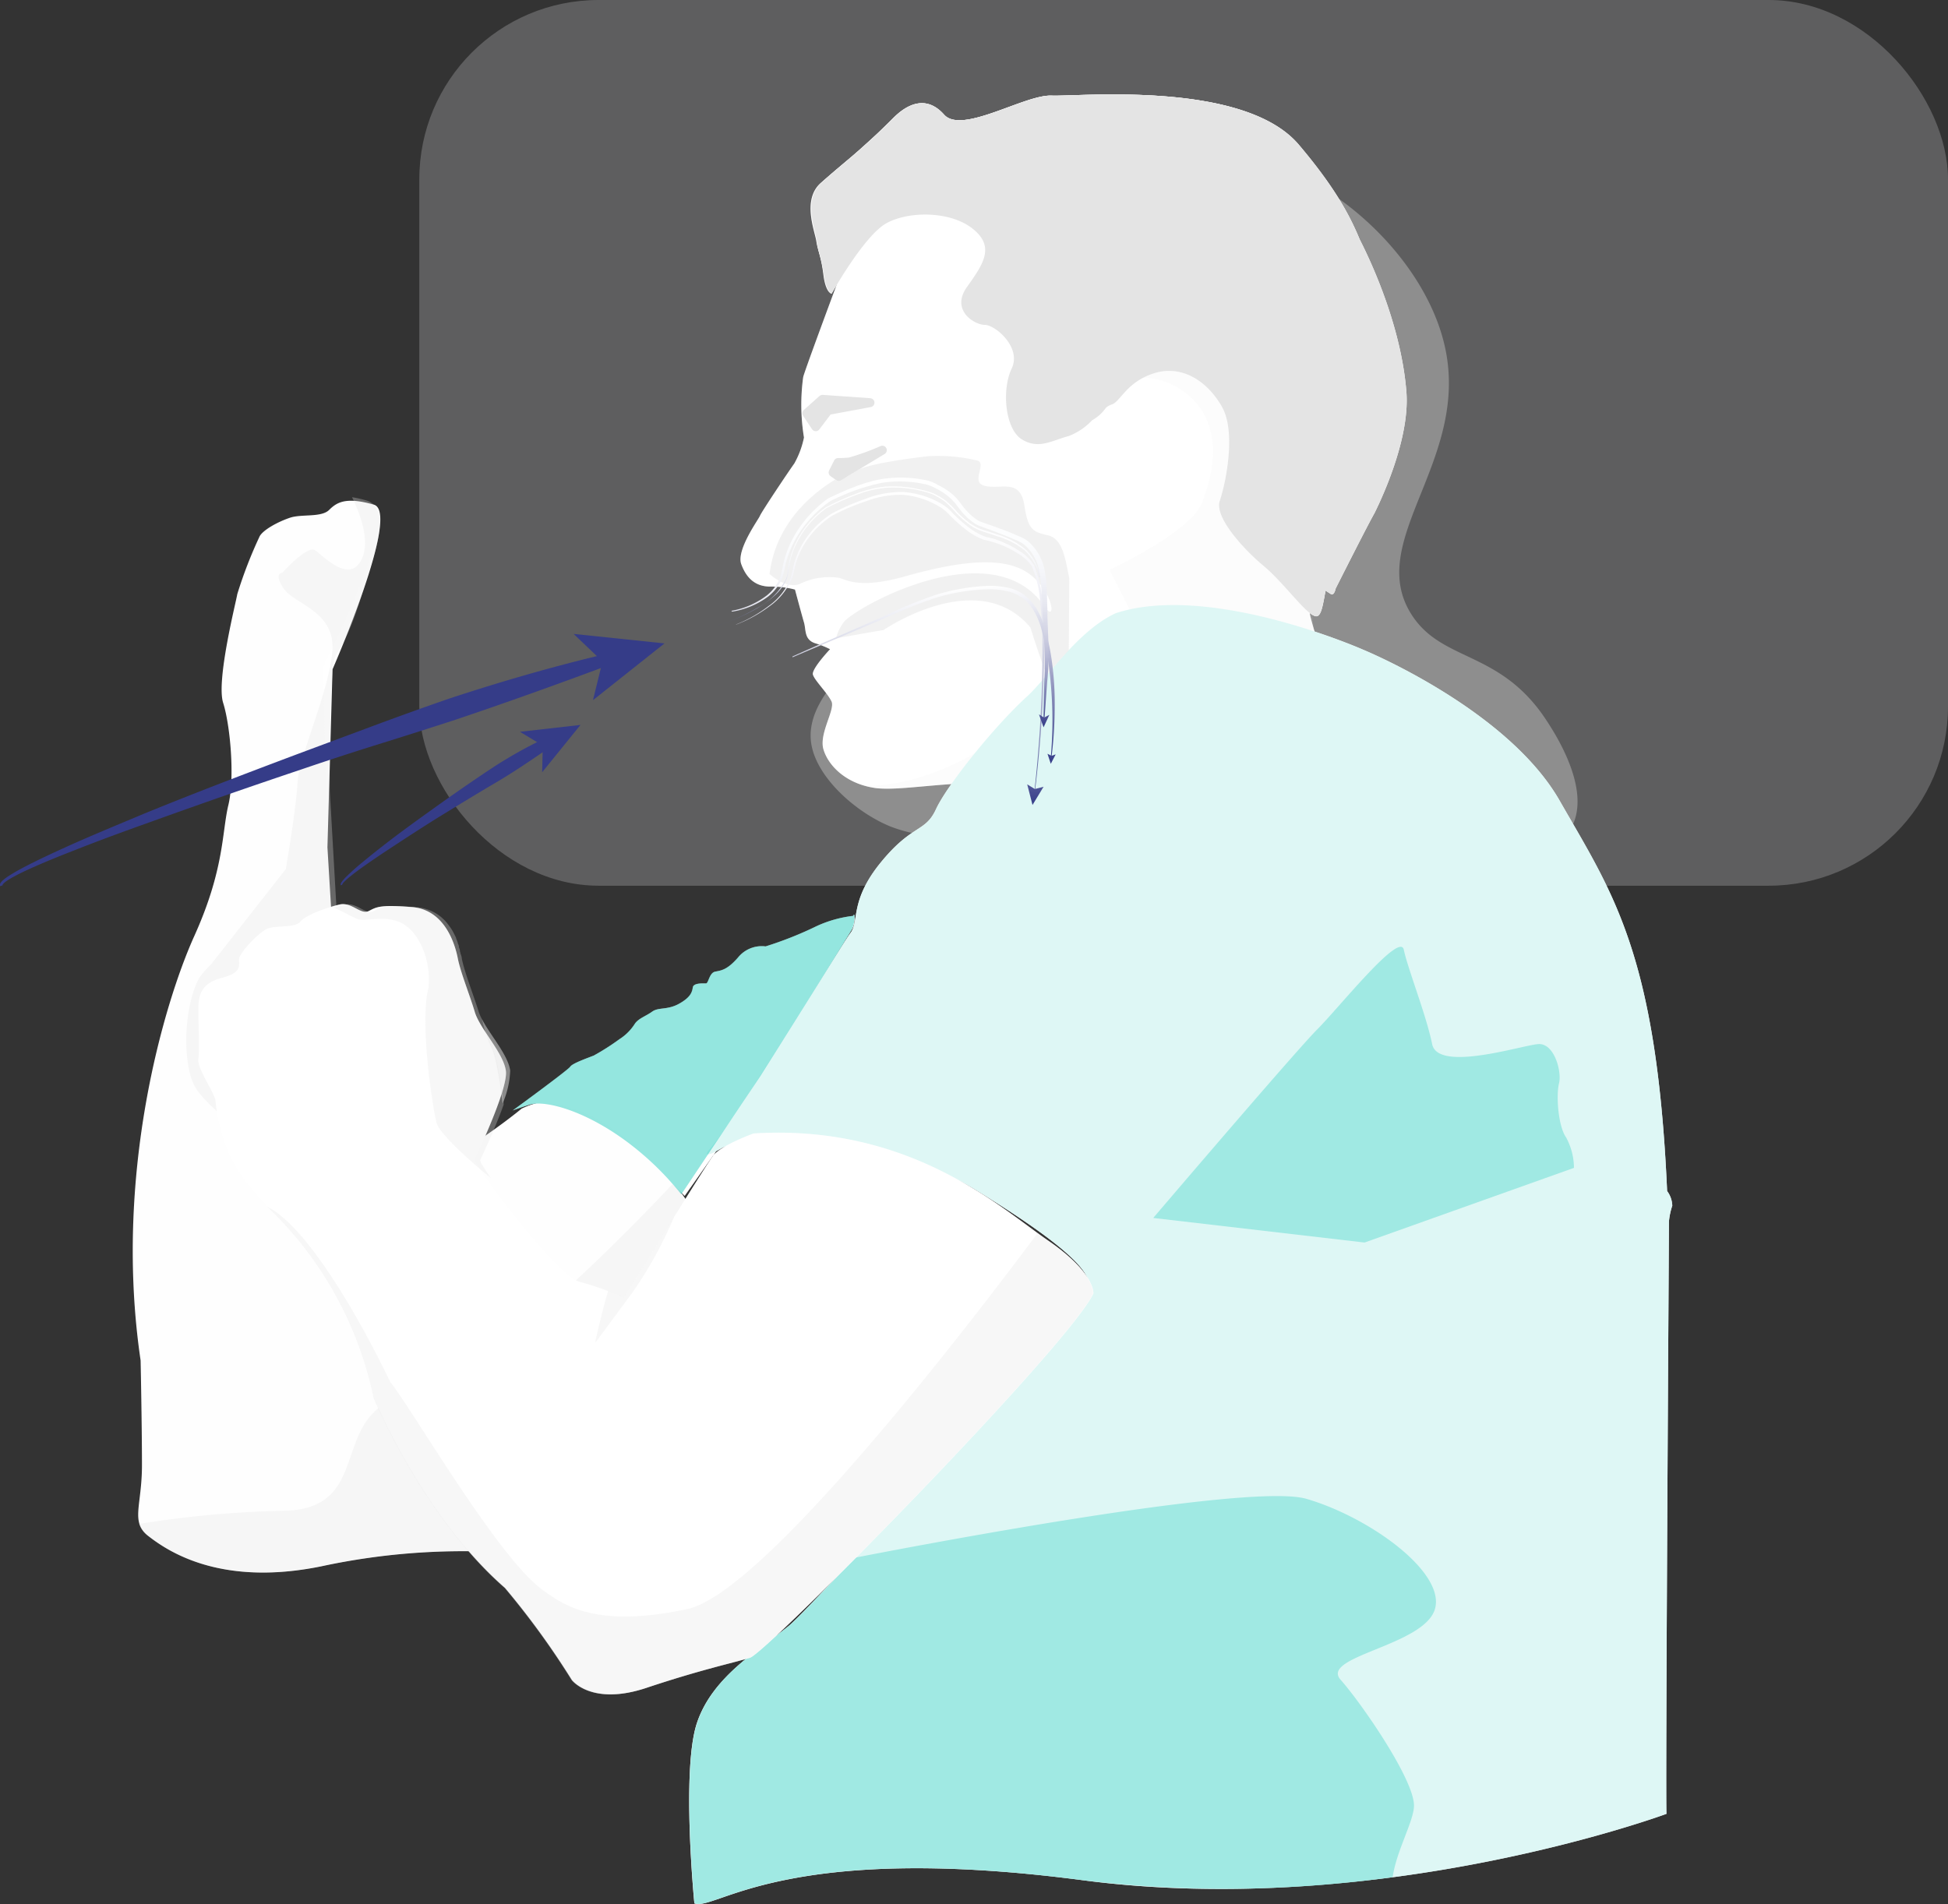 <?xml version="1.0" encoding="UTF-8"?> <svg xmlns="http://www.w3.org/2000/svg" xmlns:xlink="http://www.w3.org/1999/xlink" id="Schlaf_Seitenlage_Kissen" data-name="Schlaf Seitenlage Kissen" viewBox="0 0 274.98 268.82"><rect x="0" y="0" width="274.98" height="268.82" fill="#333333" stroke="none"/><defs><style>.cls-1{fill:#717172;opacity:0.7;}.cls-2{fill:#8e8e8e;}.cls-3,.cls-6,.cls-7{fill:#fff;}.cls-10,.cls-15,.cls-4,.cls-5,.cls-8,.cls-9{fill:#e4e4e4;}.cls-4{opacity:0.05;}.cls-5{opacity:0.3;}.cls-6{opacity:0.8;}.cls-7{opacity:0.22;}.cls-9{stroke:#e4e4e4;stroke-width:1.26px;}.cls-11,.cls-9{stroke-linejoin:round;}.cls-10{opacity:0.1;}.cls-11{fill:none;stroke:#333e8e;stroke-linecap:round;stroke-width:0.55px;}.cls-12,.cls-13,.cls-14{fill:#00c4b4;}.cls-12{opacity:0.13;}.cls-13{opacity:0.28;}.cls-14{opacity:0.42;}.cls-15{opacity:0.5;}.cls-16{fill:#353c88;}.cls-17{fill:url(#Unbenannter_Verlauf_10);}.cls-18{fill:url(#Unbenannter_Verlauf_10-2);}.cls-19{fill:url(#Unbenannter_Verlauf_27);}.cls-20{fill:url(#Unbenannter_Verlauf_27-2);}.cls-21{fill:url(#Unbenannter_Verlauf_26);}.cls-22{fill:url(#Unbenannter_Verlauf_15);}.cls-23{fill:url(#Unbenannter_Verlauf_15-2);}</style><linearGradient id="Unbenannter_Verlauf_10" x1="157.81" y1="119.52" x2="157.43" y2="163.68" gradientUnits="userSpaceOnUse"><stop offset="0" stop-color="#fff"></stop><stop offset="0.16" stop-color="#fcfcfd"></stop><stop offset="0.31" stop-color="#f1f1f7"></stop><stop offset="0.44" stop-color="#dfe0ec"></stop><stop offset="0.57" stop-color="#c6c8dd"></stop><stop offset="0.7" stop-color="#a5a8ca"></stop><stop offset="0.82" stop-color="#7d82b3"></stop><stop offset="0.94" stop-color="#4f5597"></stop><stop offset="1" stop-color="#353c88"></stop></linearGradient><linearGradient id="Unbenannter_Verlauf_10-2" x1="146.51" y1="69.57" x2="146.13" y2="113.73" xlink:href="#Unbenannter_Verlauf_10"></linearGradient><linearGradient id="Unbenannter_Verlauf_27" x1="161.27" y1="133.72" x2="163.78" y2="159.63" gradientUnits="userSpaceOnUse"><stop offset="0" stop-color="#fff"></stop><stop offset="0.14" stop-color="#eaebf3"></stop><stop offset="0.42" stop-color="#b5b7d3"></stop><stop offset="0.81" stop-color="#5f65a1"></stop><stop offset="1" stop-color="#353c88"></stop></linearGradient><linearGradient id="Unbenannter_Verlauf_27-2" x1="146.07" y1="81.97" x2="148.58" y2="107.87" xlink:href="#Unbenannter_Verlauf_27"></linearGradient><linearGradient id="Unbenannter_Verlauf_26" x1="156.24" y1="118.75" x2="156.07" y2="138.75" gradientUnits="userSpaceOnUse"><stop offset="0" stop-color="#fff"></stop><stop offset="0.39" stop-color="#fdfdfe"></stop><stop offset="0.53" stop-color="#f6f7fa"></stop><stop offset="0.63" stop-color="#ebebf3"></stop><stop offset="0.71" stop-color="#dadbe9"></stop><stop offset="0.78" stop-color="#c4c6dc"></stop><stop offset="0.84" stop-color="#a8abcc"></stop><stop offset="0.9" stop-color="#888cb9"></stop><stop offset="0.95" stop-color="#6368a3"></stop><stop offset="1" stop-color="#3a418b"></stop><stop offset="1" stop-color="#353c88"></stop></linearGradient><linearGradient id="Unbenannter_Verlauf_15" x1="157.79" y1="117.4" x2="157.49" y2="152.64" gradientUnits="userSpaceOnUse"><stop offset="0" stop-color="#fff"></stop><stop offset="0.25" stop-color="#fcfdfe"></stop><stop offset="0.39" stop-color="#f4f5f9"></stop><stop offset="0.51" stop-color="#e6e7f0"></stop><stop offset="0.62" stop-color="#d2d3e4"></stop><stop offset="0.72" stop-color="#b8bad5"></stop><stop offset="0.81" stop-color="#979bc2"></stop><stop offset="0.89" stop-color="#7176ab"></stop><stop offset="0.97" stop-color="#464c92"></stop><stop offset="1" stop-color="#353c88"></stop></linearGradient><linearGradient id="Unbenannter_Verlauf_15-2" x1="147.68" y1="67.46" x2="147.38" y2="102.71" xlink:href="#Unbenannter_Verlauf_15"></linearGradient></defs><title>Schlaf Seitenlage Kissen</title><rect class="cls-1" x="59.19" width="215.79" height="125.05" rx="25.31"></rect><path class="cls-2" d="M177.85,99.79C174.78,91,183.94,76,196,72.35c16.09-4.83,36.63,11,40,27s-11.41,27.18-4.76,37.56c4.28,6.69,12.3,5,18.78,14.54,1.58,2.35,6.37,9.8,4,15.08-6.61,14.5-61.22-1.91-85.88,1.37a19.88,19.88,0,0,1-10.54-1.11c-4.85-2-10.35-6.89-11.1-11.65-2.46-15.57,45.67-30.93,42.85-44C188.12,106,180.25,106.65,177.85,99.79Z" transform="translate(-31.98 -50.13)"></path><g id="body"><path class="cls-3" d="M105.62,206.65S92.3,217.75,81.2,219.41l-3-49.63.72-25.15s9.71-22.14,5.83-23.25-5.19-.37-6.3.74-3.88.55-5.54,1.11-3.71,1.66-4.26,2.59A62.7,62.7,0,0,0,65.48,134c-.18,1.11-3,12.21-2,15.36s1.67,10.54.74,14.42-.55,9.07-4.81,18.5-11.46,33.67-7.58,59.93c0,0,.19,9.06.19,14.8s-1.67,8,.92,10,10,7.21,24.42,4.26a95.22,95.22,0,0,1,25-2l33.38-37.55S121.24,199.16,105.62,206.65Z" transform="translate(-31.98 -50.13)"></path><path class="cls-4" d="M105.62,206.65S92.3,217.75,81.2,219.41l-3-49.76-.62-25.37s11-21.79,7.09-22.9-5.19-.37-6.3.74-3.88.55-5.54,1.11-3.71,1.66-4.26,2.59A62.7,62.7,0,0,0,65.48,134c-.18,1.11-3,12.21-2,15.36s1.67,10.54.74,14.42-.55,9.07-4.81,18.5-11.46,33.67-7.58,59.93c0,0,.19,9.06.19,14.8s-1.67,8,.92,10,10,7.21,24.42,4.26a95.22,95.22,0,0,1,25-2l33.38-37.55S121.24,199.16,105.62,206.65Z" transform="translate(-31.98 -50.13)"></path><path class="cls-5" d="M78.53,161.73s-.08-9.54.37-16.55c.28-4.39,1.34-1.2,4.77-13.12.78-2.71,3.88-10.17,0-11.28a15.86,15.86,0,0,0-2-.45c1.09,2.2,2.55,6,1.44,8.59-1.67,3.89-5.55-.37-6.66-1.11S71.83,131,71.83,131s-1.29,0,.19,2.22,7.25,3.17,6.88,8.72-4.73,15-4.92,18.69-1.66,12.21-1.66,12.21L61.77,186.29a14.42,14.42,0,0,0-1.69,1.94c-1.62,3-2.41,9-1.26,13.6.68,2.74,2.59,4.07,7.4,8.51s8.87,12.95,9.61,15.54S84,239.19,84,239.19l15.54-13.31-3.33-23.35c-4.49,2.71-10,5.39-15,6.15Z" transform="translate(-31.98 -50.13)"></path><path class="cls-6" d="M130,318.86s-1.86-18.8.36-25.46,8.88-10.36,12.95-13.7,41.71-45.54,41.71-45.54c-.84.28.55-.27.69-2.49s-3.88-6.11-16.09-13.6-32.74-7.63-35.79-5.83-1.8.28-1.8.28c3.19-3.33,18.73-29,20-30.66s-.13-4.58,4.31-10,6.24-4.16,7.77-7.49,8.17-11.65,12.89-15.95c2.82-2.57,7.15-9.27,12.49-11.72,13.45-4.37,35,5.2,35,5.2s20.25,8.32,27.65,21.27,13.69,21.46,15.17,55.12a3.65,3.65,0,0,1,.73,2.06,10.05,10.05,0,0,0-.47,2.22c0,1.62-.51,81.51-.35,83.65,0,0-40.24,14.91-82.41,9.37S133,320,130,318.86Z" transform="translate(-31.98 -50.13)"></path><path class="cls-3" d="M174,161.7c-2.95-2.31-14.32.31-18.53-.32s-6.63-3.27-7.26-5.48,1.68-5.58,1.15-6.73-2.42-3-2.63-3.8,2.42-3.58,2.42-3.58a12.56,12.56,0,0,0-2.1-.84c-1.58-.52-1.27-1.89-1.58-2.94s-1.27-4.64-1.27-4.64a12.89,12.89,0,0,0-3.47-.42c-2.1,0-3.37-1.16-4.11-3.16s2.43-6.31,2.64-6.84,4-6.21,4.84-7.37a12.59,12.59,0,0,0,1.37-3.68,28.62,28.62,0,0,1-.11-8.53c.18-.79,3.65-10.15,4.8-13.24-.53.87-.85,1.45-.85,1.45s-.79-.16-1.1-2.69-.79-3.31-1-4.73-2.05-5.84.64-8.21,4.06-3.43,5.64-4.85,2.69-2.42,4.58-4.32,4.58-3.32,7.11-.47,11.41-2.84,15.2-2.68,27.16-2.21,34.89,6.95S224,84.32,225.93,89.37s-2.21,34.27-5.69,40.11c-1.58,3.32-1.26,8.05-2.68,7.58a2.29,2.29,0,0,1-.71-.44l.08.44s1.58,6.63,3.94,9.63c0,0-20.15,23.21-38.42,26.06C180.29,170.54,176.35,163.52,174,161.7Z" transform="translate(-31.98 -50.13)"></path><path class="cls-7" d="M174,161.7c-2.95-2.31-14.32.31-18.53-.32s-6.63-3.27-7.26-5.48,1.68-5.58,1.15-6.73-2.42-3-2.63-3.8,2.42-3.58,2.42-3.58a12.56,12.56,0,0,0-2.1-.84c-1.58-.52-1.27-1.89-1.58-2.94s-1.27-4.64-1.27-4.64a12.89,12.89,0,0,0-3.47-.42c-2.1,0-3.37-1.16-4.11-3.16s2.43-6.31,2.64-6.84,4-6.21,4.84-7.37a12.59,12.59,0,0,0,1.37-3.68,28.62,28.62,0,0,1-.11-8.53c.18-.79,3.65-10.15,4.8-13.24-.53.87-.85,1.45-.85,1.45s-.79-.16-1.1-2.69-.79-3.31-1-4.73-2.05-5.84.64-8.21,4.06-3.43,5.64-4.85,2.69-2.42,4.58-4.32,4.58-3.32,7.11-.47,11.41-2.84,15.2-2.68,27.16-2.21,34.89,6.95S224,84.32,225.93,89.37s-2.21,34.27-5.69,40.11c-1.58,3.32-1.26,8.05-2.68,7.58a2.29,2.29,0,0,1-.71-.44l.08.44s1.58,6.63,3.94,9.63c0,0-20.15,23.21-38.42,26.06C180.29,170.54,176.35,163.52,174,161.7Z" transform="translate(-31.98 -50.13)"></path><path class="cls-3" d="M230.51,105.5c-.68-8.81-4.56-17.59-6.6-21.58-1.42-3.45-3.57-7.44-8.57-13.34-7.73-9.16-31.1-6.79-34.89-6.95s-12.67,5.52-15.2,2.68-5.21-1.43-7.11.47-3,2.9-4.58,4.32-3,2.48-5.64,4.85-.79,6.79-.64,8.21.64,2.21,1,4.73,1.1,2.69,1.1,2.69,4.58-8.21,7.74-9.94,9-1.74,12.16.78,1.58,4.9-.79,8.21S169.55,96,171,96s5.22,3.16,3.79,6.16-.94,8.53,1.43,10,4.26.16,6.63-.47a8.94,8.94,0,0,0,3.3-2.23,5.65,5.65,0,0,0,1.85-1.63l.12-.15a2.45,2.45,0,0,1,.73-.42c1.26-.31,2.05-3.15,6-4.42s7.58,1.1,9.63,4.74.47,11-.32,13.26,3.32,6.8,6.17,9.17,5.83,6.63,7.26,7.1c.89.3,1.1-1.44,1.51-3.59l.81.53c.44.12.61-.82.61-.82s4.57-9.08,5.49-10.66C226.21,122.13,231.06,112.68,230.51,105.5Z" transform="translate(-31.98 -50.13)"></path><path class="cls-8" d="M230.51,105.5c-.68-8.81-4.56-17.59-6.6-21.58-1.42-3.45-3.57-7.44-8.57-13.34-7.73-9.16-31.1-6.79-34.89-6.95s-12.67,5.52-15.2,2.68-5.21-1.43-7.11.47-3,2.9-4.58,4.32-3,2.48-5.64,4.85-.79,6.79-.64,8.21.64,2.21,1,4.73,1.1,2.69,1.1,2.69,4.58-8.21,7.74-9.94,9-1.74,12.16.78,1.58,4.9-.79,8.21S169.55,96,171,96s5.22,3.16,3.79,6.16-.94,8.53,1.43,10,4.26.16,6.63-.47a8.94,8.94,0,0,0,3.3-2.23,5.65,5.65,0,0,0,1.85-1.63l.12-.15a2.45,2.45,0,0,1,.73-.42c1.26-.31,2.05-3.15,6-4.42s7.58,1.1,9.63,4.74.47,11-.32,13.26,3.32,6.8,6.17,9.17,5.83,6.63,7.26,7.1c.89.3,1.1-1.44,1.51-3.59l.81.53c.44.12.61-.82.61-.82s4.57-9.08,5.49-10.66C226.21,122.13,231.06,112.68,230.51,105.5Z" transform="translate(-31.98 -50.13)"></path><polygon class="cls-9" points="115.15 60.25 113.89 58.35 116.1 56.38 122.81 56.85 116.89 57.95 115.15 60.25"></polygon><path class="cls-10" d="M210.3,130c-2.85-2.37-7-7-6.17-9.17s2.37-9.63.32-13.26-5.68-6-9.63-4.74a8.67,8.67,0,0,0-1.5.64c4.11-.16,13.65,4.31,8.29,17.73-1.64,4.08-13,9.39-13,9.39l6.42,12.67s22.88.08,22.66-1.94c-.1-.9-.29-2.69-.47-4.4C215.73,136,213,132.17,210.3,130Z" transform="translate(-31.98 -50.13)"></path><path class="cls-10" d="M153.68,161s10.63,1.29,23.6-10.12L169,161.41s-1.34-1.12-7.77-.17A18,18,0,0,1,153.68,161Z" transform="translate(-31.98 -50.13)"></path><path class="cls-9" d="M150.29,115.43a14.53,14.53,0,0,0,1.65-.08,35.6,35.6,0,0,0,4.59-1.66l-6.16,3.71-.79-.56Z" transform="translate(-31.98 -50.13)"></path><path class="cls-3" d="M130,318.86s-1.86-18.8.36-25.46,8.88-10.36,12.95-13.7,41.71-45.54,41.71-45.54c-.84.28.55-.27.69-2.49s-3.88-6.11-16.09-13.6-32.74-7.63-35.79-5.83-1.8.28-1.8.28c3.19-3.33,18.73-29,20-30.66s-.13-4.58,4.31-10,6.24-4.16,7.77-7.49,8.17-11.65,12.89-15.95c2.82-2.57,7.15-9.27,12.49-11.72,13.45-4.37,35,5.2,35,5.2s20.25,8.32,27.65,21.27,13.69,21.46,15.17,55.12a3.65,3.65,0,0,1,.73,2.06,10.05,10.05,0,0,0-.47,2.22c0,1.62-.51,81.51-.35,83.65,0,0-40.24,14.91-82.41,9.37S133,320,130,318.86Z" transform="translate(-31.98 -50.13)"></path><path class="cls-5" d="M133.69,233.85l1.39-3.48a85,85,0,0,0-8-13.25c-4.44,4.77-26.52,27.95-37.21,29.95-11.94,2.21-4.72,16.08-17.76,16.36a145.23,145.23,0,0,0-20.49,1.86A3.59,3.59,0,0,0,52.9,267c2.59,2,10,7.21,24.42,4.26a95.22,95.22,0,0,1,25-2Z" transform="translate(-31.98 -50.13)"></path><path class="cls-3" d="M132.63,213.31l-4,5.67c-1-1-2.78-2.68-5.79-5.77-7.4-7.58-14.34-7.67-16.09-7.12s-2.4.83-2.4.83,7.85-5.73,8.13-6.19,2.41-1.21,3.32-1.57a33.81,33.81,0,0,0,3.62-2.31,7.06,7.06,0,0,0,2.21-2.23c.56-.74,1.49-1,2.41-1.66s2.13-.19,3.79-1.11,1.85-1.67,1.95-2.32,1.48-.55,1.85-.55.46-1.48,1.29-1.66,1.66-.19,3.24-2a4.31,4.31,0,0,1,3.89-1.57,51.53,51.53,0,0,0,7.2-2.86,17,17,0,0,1,5.16-1.45s.21-.52.21.24a3,3,0,0,1-.42,1.74c-.27.41-19.07,31.14-19.07,31.14l-.48.79" transform="translate(-31.98 -50.13)"></path><path class="cls-11" d="M218.82,139.87" transform="translate(-31.98 -50.13)"></path><path class="cls-11" d="M154.12,142.42" transform="translate(-31.98 -50.13)"></path><path class="cls-12" d="M130,318.86s-1.86-18.8.36-25.46,8.88-10.36,12.95-13.7,41.71-45.54,41.71-45.54c-.84.28.55-.27.69-2.49s-3.88-6.11-16.09-13.6-32.74-7.63-35.79-5.83-1.8.28-1.8.28c3.19-3.33,18.73-29,20-30.66s-.13-4.58,4.31-10,6.24-4.16,7.77-7.49,8.17-11.65,12.89-15.95c2.82-2.57,7.15-9.27,12.49-11.72,13.45-4.37,35,5.2,35,5.2s20.25,8.32,27.65,21.27,13.69,21.46,15.17,55.12a3.65,3.65,0,0,1,.73,2.06,10.05,10.05,0,0,0-.47,2.22c0,1.62-.51,81.51-.35,83.65,0,0-40.24,14.91-82.41,9.37S133,320,130,318.86Z" transform="translate(-31.98 -50.13)"></path><path class="cls-13" d="M194.77,222.09s20.11-23.58,23.16-26.63,11.66-13.88,12.21-11.24,3.19,9.29,4,13.32,12.76.14,15,0,3.33,3.88,2.91,5.55-.14,6,1,7.63a9.1,9.1,0,0,1,1.11,4.3l-29.56,10.54Z" transform="translate(-31.98 -50.13)"></path><path class="cls-13" d="M231.58,305.05c0-3.7-7.4-14.43-10.36-17.76s11.83-4.8,13.32-10-9.26-12.95-18.13-15.54c-8.21-2.4-56.53,6.9-63.81,8.32-4.6,5-8.15,8.72-9.25,9.61-4.07,3.34-10.72,7-12.95,13.7s-.36,25.46-.36,25.46c3,1.11,12.57-8.81,54.74-3.26a169.41,169.41,0,0,0,43.79-.42C229.09,311.44,231.58,307.21,231.58,305.05Z" transform="translate(-31.98 -50.13)"></path><path class="cls-14" d="M128.15,218.76a41.57,41.57,0,0,0-5.33-5.55c-7-6.06-13.79-7.85-16.09-7.12-1.77.56-2.4.83-2.4.83s7.85-5.73,8.13-6.19,2.41-1.21,3.32-1.57a33.81,33.81,0,0,0,3.62-2.31,7.06,7.06,0,0,0,2.21-2.23c.56-.74,1.49-1,2.41-1.66s2.13-.19,3.79-1.11,1.85-1.67,1.95-2.32,1.48-.55,1.85-.55.46-1.48,1.29-1.66,1.66-.19,3.24-2a4.31,4.31,0,0,1,3.89-1.57,51.53,51.53,0,0,0,7.2-2.86,17,17,0,0,1,5.16-1.45s.07-.18.13-.17.08.31.08.41a4,4,0,0,1-.42,1.74c-.46.83-5.64,9.2-12.84,20.6Z" transform="translate(-31.98 -50.13)"></path></g><g id="left_Arm" data-name="left Arm"><path id="Arm" class="cls-3" d="M138.35,210.16s-4.62,1.67-5.72,3.15-11.84,18.87-12.59,20a45.84,45.84,0,0,0-6.28-2.22c-3-.74-13.69-14.8-14.81-17.21,0,0,4.82-10,4.44-12.58S99.7,195.37,99,193s-2-5.54-2.4-7.58-1.85-6.85-6.46-7.22-5,0-6.12.56-2.4-1.3-4.07-.93-4.81,1.49-5.55,2.4-3.13.56-4.43.93-4.25,3.52-4.25,4.44.37,1.86-2.41,2.59-3.33,2.22-3.33,4.44.19,5.73,0,7,1.84,4.07,2.4,5.73a24.93,24.93,0,0,0,1.67,7c1.48,3.7,3.69,5.92,5.73,8.14a51.66,51.66,0,0,1,15,27s6.84,16.66,18.49,26.82a113.5,113.5,0,0,1,9.44,13s2.77,3.7,10.53,1.11,12.21-3.51,14.62-4.25,44.95-44,48.46-51.42c0,0,.32-2.87-6.33-7.44S160.46,208.77,138.35,210.16Z" transform="translate(-31.98 -50.13)"></path><path id="Arm-2" data-name="Arm" class="cls-7" d="M138.35,210.16s-4.62,1.67-5.72,3.15-11.84,18.87-12.59,20a45.84,45.84,0,0,0-6.28-2.22c-3-.74-13.69-14.8-14.81-17.21,0,0,4.82-10,4.44-12.58S99.7,195.37,99,193s-2-5.54-2.4-7.58-1.85-6.85-6.46-7.22-5,0-6.12.56-2.4-1.3-4.07-.93-4.81,1.49-5.55,2.4-3.13.56-4.43.93-4.25,3.52-4.25,4.44.37,1.86-2.41,2.59-3.33,2.22-3.33,4.44.19,5.73,0,7,1.84,4.07,2.4,5.73a24.93,24.93,0,0,0,1.67,7c1.48,3.7,3.69,5.92,5.73,8.14a51.66,51.66,0,0,1,15,27s6.84,16.66,18.49,26.82a113.5,113.5,0,0,1,9.44,13s2.77,3.7,10.53,1.11,12.21-3.51,14.62-4.25,44.95-44,48.46-51.42c0,0,.32-2.87-6.33-7.44S160.46,208.77,138.35,210.16Z" transform="translate(-31.98 -50.13)"></path><path class="cls-5" d="M179.93,225.29c-.47-.32-1-.68-1.48-1.06C169,236.91,139.87,275,129,277.31c-13,2.77-17.48-.56-20.53-2.78-6.38-4.72-18.58-25.89-21.37-29.22-5.73-11.84-12.48-22.39-17.38-24.79a51.66,51.66,0,0,1,15,27s6.84,16.66,18.49,26.82a113.5,113.5,0,0,1,9.44,13s2.77,3.7,10.53,1.11,12.21-3.51,14.62-4.25,44.95-44,48.46-51.42C186.26,232.73,186.58,229.86,179.93,225.29Z" transform="translate(-31.98 -50.13)"></path><path class="cls-5" d="M127.15,221.9c-3.21,5.14-6.7,10.77-7.11,11.39,0,0-.92-.41-2.21-.91-1,3.35-1.86,7.38-1.86,7.38l5.27-7.12A58.13,58.13,0,0,0,127.15,221.9Z" transform="translate(-31.98 -50.13)"></path><path class="cls-5" d="M97,184.85c0-.14-.06-.28-.1-.42a.47.47,0,0,1,0-.09c0-.16-.09-.31-.14-.48l0-.08c0-.17-.11-.34-.17-.52a.25.25,0,0,1,0-.07c-.07-.18-.14-.37-.22-.56a.33.33,0,0,1,0-.06c-.08-.19-.18-.38-.28-.58l0,0q-.15-.3-.33-.6l0,0a6.42,6.42,0,0,0-.42-.6,6.11,6.11,0,0,0-4.52-2.57c-4.63-.37-5,0-6.11.56s-2.4-1.3-4.07-.93c-.44.1-1,.25-1.55.43,1.12.46,2.42,1.21,3.22,1.56,1.25.56,4-.69,6.51.7s4,5.41,3.66,9c-1.3,4.81.55,16.84,1.11,19.06.43,1.74,5.52,6.09,7.71,7.89a4,4,0,0,1-.25-.37l-.07-.09-.22-.32-.08-.12-.29-.44c0-.06-.08-.12-.12-.19a1.3,1.3,0,0,0-.1-.15l-.12-.2-.08-.13-.11-.2,0-.09c0-.08-.09-.16-.12-.23l0,0h0c.24-.51,2.11-4.44,3.34-7.88-.25-2.09-.81-6.18-1.47-7.65A22.93,22.93,0,0,1,100,194a6.37,6.37,0,0,1-.44-1c-.74-2.4-2-5.54-2.4-7.58,0-.14-.05-.29-.09-.44A.29.29,0,0,0,97,184.85Z" transform="translate(-31.98 -50.13)"></path><path class="cls-15" d="M104,201.28c-.31-2.23-2.83-5-4-7.29a22.22,22.22,0,0,0,1.46,4.29c.66,1.47,1.22,5.56,1.47,7.65A12.91,12.91,0,0,0,104,201.28Z" transform="translate(-31.98 -50.13)"></path></g><path class="cls-15" d="M182.92,131.8c-.61-3.1-1-5.69-3.12-6.12-2.29-.46-2.74-1.15-3.24-4.3s-2.56-2.49-4.37-2.52-2.15-.52-2.08-1.35.68-2.13-.11-2.34a23.77,23.77,0,0,0-7-.63s-8.26.91-10,2c-.51.32-1,.61-1.55.93l-.49.26c-.43.24-.58.31-.76.28a.64.64,0,0,1-.34-.16c-2.25,1.37-6.77,4.61-8.6,10.32a17.4,17.4,0,0,0-.65,3s2.54,2.36,4.48,1.3a9.51,9.51,0,0,1,5.16-.78c1,.09,2.61,1.75,9.43-.17s13.51-3.07,17.32-.55,4.25,7.76,2.19,4.47c-7.29-10-25.7,0-28,2.4a6.4,6.4,0,0,0-1.2,2.42s5.08-.92,6.7-1.17c0,0,13.36-9.19,20.75-.36q.87,2.82,1.92,5.73l.36,1c.54-.64,1.1-1.28,1.68-1.94s1-1.06,1.45-1.56Z" transform="translate(-31.98 -50.13)"></path><path class="cls-16" d="M32,175.25a.53.53,0,0,1,.08-.49,1.56,1.56,0,0,1,.26-.3,6.15,6.15,0,0,1,.58-.46c.4-.28.82-.52,1.23-.77.84-.48,1.69-.92,2.54-1.34,1.72-.86,3.46-1.65,5.2-2.44,3.49-1.56,7-3,10.55-4.49,7.07-2.89,14.21-5.61,21.36-8.3l10.74-4q5.37-2,10.79-3.88c7.25-2.39,14.6-4.52,22-6.28l.48,1.58c-7.15,2.66-14.32,5.24-21.54,7.67q-5.44,1.77-10.9,3.47t-10.87,3.55Q63.72,162.39,53,166.26c-3.59,1.28-7.17,2.59-10.72,4-1.77.69-3.54,1.4-5.28,2.17-.87.38-1.74.78-2.58,1.21-.42.22-.84.44-1.23.69a4.69,4.69,0,0,0-.56.4c-.18.13-.32.35-.3.4Z" transform="translate(-31.98 -50.13)"></path><polygon class="cls-16" points="93.8 90.84 83.7 98.86 85.05 93.39 80.97 89.5 93.8 90.84"></polygon><path class="cls-16" d="M80.09,175.12a.4.4,0,0,1,.06-.36,2.5,2.5,0,0,1,.16-.24c.12-.15.24-.29.37-.43s.53-.52.8-.77c.54-.5,1.1-1,1.67-1.45,1.13-.94,2.28-1.85,3.44-2.75,2.32-1.79,4.71-3.5,7.1-5.21s4.8-3.38,7.23-5a62.79,62.79,0,0,1,7.65-4.38l.76,1.3c-2.41,1.65-4.82,3.3-7.34,4.78s-5,3-7.5,4.53-4.94,3.13-7.38,4.73c-1.23.81-2.44,1.62-3.63,2.46-.6.42-1.19.85-1.76,1.3-.29.23-.57.45-.84.7s-.26.24-.38.37a.86.86,0,0,0-.23.36Z" transform="translate(-31.98 -50.13)"></path><polygon class="cls-16" points="81.94 102.35 76.53 109.03 76.62 105.27 73.4 103.32 81.94 102.35"></polygon><path class="cls-17" d="M135.87,138.3a19.19,19.19,0,0,0,4.62-2.62,8.74,8.74,0,0,0,3.17-4.14c.22-.84.35-1.76.66-2.6a12.08,12.08,0,0,1,1.19-2.42,12.87,12.87,0,0,1,3.78-3.82,30.83,30.83,0,0,1,4.93-2.16,13.68,13.68,0,0,1,5.31-.94,12.3,12.3,0,0,1,5.18,1.57,7.75,7.75,0,0,1,1.14.79c.37.33.62.64,1,1a18.15,18.15,0,0,0,2,1.72,8.18,8.18,0,0,0,2.26,1.23c.38.12.87.19,1.3.34a11.48,11.48,0,0,1,1.27.49A14.52,14.52,0,0,1,176,128a6.27,6.27,0,0,1,1.94,1.93,16.54,16.54,0,0,1,1.19,5.26c.17,1.78.24,3.57.26,5.35a175.11,175.11,0,0,1-1.33,21.36H178a183.45,183.45,0,0,0,1.12-21.34c0-1.78-.11-3.56-.29-5.33a16.41,16.41,0,0,0-1.18-5.13,5.83,5.83,0,0,0-1.87-1.75,14.29,14.29,0,0,0-2.32-1.23,14.57,14.57,0,0,0-2.53-.76,8.87,8.87,0,0,1-2.42-1.32,20.41,20.41,0,0,1-2.05-1.76c-.32-.3-.65-.69-.94-.94a6.59,6.59,0,0,0-1.05-.74A11.71,11.71,0,0,0,159.5,120a13.34,13.34,0,0,0-5.16.86,32,32,0,0,0-4.88,2.08,12.74,12.74,0,0,0-3.73,3.69,12.14,12.14,0,0,0-1.19,2.36c-.32.83-.44,1.69-.69,2.58a9,9,0,0,1-3.28,4.18,19.12,19.12,0,0,1-4.69,2.57Z" transform="translate(-31.98 -50.13)"></path><polygon class="cls-18" points="145 110.74 146.08 111.4 147.31 111.08 145.75 113.65 145 110.74"></polygon><path class="cls-19" d="M143.83,142.82c4.45-2,8.93-3.9,13.37-5.9a64.65,64.65,0,0,1,6.78-2.77,28.52,28.52,0,0,1,7.22-1.29,11.26,11.26,0,0,1,3.69.41,6.08,6.08,0,0,1,3,2.19,10.09,10.09,0,0,1,1.56,3.38,27.4,27.4,0,0,1,.85,3.58,42.75,42.75,0,0,1,.56,7.32,57.46,57.46,0,0,1-.45,7.3h-.1a58.28,58.28,0,0,0-.52-14.52A30,30,0,0,0,179,139a10,10,0,0,0-1.47-3.23,5.62,5.62,0,0,0-2.77-2,10.5,10.5,0,0,0-3.54-.43,27.93,27.93,0,0,0-7.13,1.19,65.45,65.45,0,0,0-6.78,2.69c-4.47,1.94-9,3.8-13.45,5.71Z" transform="translate(-31.98 -50.13)"></path><polygon class="cls-20" points="147.86 106.42 148.42 106.71 149.02 106.51 148.33 107.84 147.86 106.42"></polygon><path class="cls-21" d="M133.34,138.43a27.59,27.59,0,0,0,5.44-2.42,9.4,9.4,0,0,0,4.14-4.11c.36-.91.27-2,.58-2.91a12.14,12.14,0,0,1,1.11-2.78,13.48,13.48,0,0,1,3.95-4.45h0a35.43,35.43,0,0,1,4.07-1.84,15.8,15.8,0,0,1,4.34-1.09,16.72,16.72,0,0,1,4.46.32,15.11,15.11,0,0,1,2.17.58,9.48,9.48,0,0,1,1.95,1.14,14,14,0,0,1,1.58,1.59,16.25,16.25,0,0,0,1.65,1.46,7,7,0,0,0,1.91,1q1.06.33,2.13.69a11.25,11.25,0,0,1,3.95,2.1,7.31,7.31,0,0,1,2.09,3.93l-.17,0a7.11,7.11,0,0,0-2.07-3.8,11.26,11.26,0,0,0-3.89-2c-.7-.25-1.41-.47-2.11-.7a7,7,0,0,1-2-1.09,15.82,15.82,0,0,1-1.67-1.5,16.45,16.45,0,0,0-1.55-1.57,9.75,9.75,0,0,0-1.89-1.11,15.58,15.58,0,0,0-2.13-.58A16.77,16.77,0,0,0,157,119a15.68,15.68,0,0,0-4.29,1.06,37.75,37.75,0,0,0-4.06,1.81h0a13.4,13.4,0,0,0-3.92,4.38,11.84,11.84,0,0,0-1.11,2.74c-.32.94-.23,2-.61,2.92a6.64,6.64,0,0,1-1.77,2.39,14.35,14.35,0,0,1-2.43,1.74,28.49,28.49,0,0,1-5.46,2.38Z" transform="translate(-31.98 -50.13)"></path><path class="cls-22" d="M135.22,136.37a11.46,11.46,0,0,0,5-2.17,6.22,6.22,0,0,0,1.69-2.09l.26-.62.16-.66c.1-.43.18-.9.28-1.35a15.11,15.11,0,0,1,2.32-5,16.85,16.85,0,0,1,3.91-3.95h0c1.18-.59,2.38-1.13,3.61-1.6a21.58,21.58,0,0,1,3.8-1.13,17.13,17.13,0,0,1,4-.2,14.68,14.68,0,0,1,2,.25,5.62,5.62,0,0,1,2,.67l-.06,0a9.59,9.59,0,0,1,2.24,1.4,7,7,0,0,1,.94,1c.29.37.5.69.78,1a8.21,8.21,0,0,0,1.8,1.64,3.41,3.41,0,0,0,.51.25l.6.21,1.21.42c.8.3,1.61.58,2.41.91l.6.26c.18.09.36.15.57.24a5.62,5.62,0,0,1,1.2.66A7.18,7.18,0,0,1,179.5,131a16.46,16.46,0,0,1,.25,2.6l.08,2.55c0,1.71.12,3.41.15,5.12s0,3.44-.18,5.13l-.37,5.1h-.15l.11-5.11a48,48,0,0,0,0-5.09c-.06-1.7-.16-3.4-.26-5.1l-.13-2.56a20.59,20.59,0,0,0-.25-2.49,6.45,6.45,0,0,0-2.22-4.14,5.21,5.21,0,0,0-1-.57c-.17-.07-.4-.16-.61-.26l-.56-.24c-.78-.31-1.57-.62-2.37-.92l-1.2-.44-.6-.22a4.12,4.12,0,0,1-.63-.33,8.64,8.64,0,0,1-1.95-1.81c-.27-.33-.54-.72-.77-1a6.88,6.88,0,0,0-.84-.87,9.28,9.28,0,0,0-2.07-1.34h0l0,0a5.37,5.37,0,0,0-1.72-.59,13.7,13.7,0,0,0-1.91-.26,16.52,16.52,0,0,0-3.85.14,29.28,29.28,0,0,0-7.31,2.61h0a16.34,16.34,0,0,0-3.86,3.79,14.82,14.82,0,0,0-2.36,4.88c-.1.45-.18.88-.3,1.34l-.17.68-.28.64a6.55,6.55,0,0,1-1.78,2.13,11.59,11.59,0,0,1-5.06,2.12Z" transform="translate(-31.98 -50.13)"></path><polygon class="cls-23" points="147.31 102.69 146.66 100.86 147.38 101.32 148.13 100.92 147.31 102.69"></polygon></svg> 